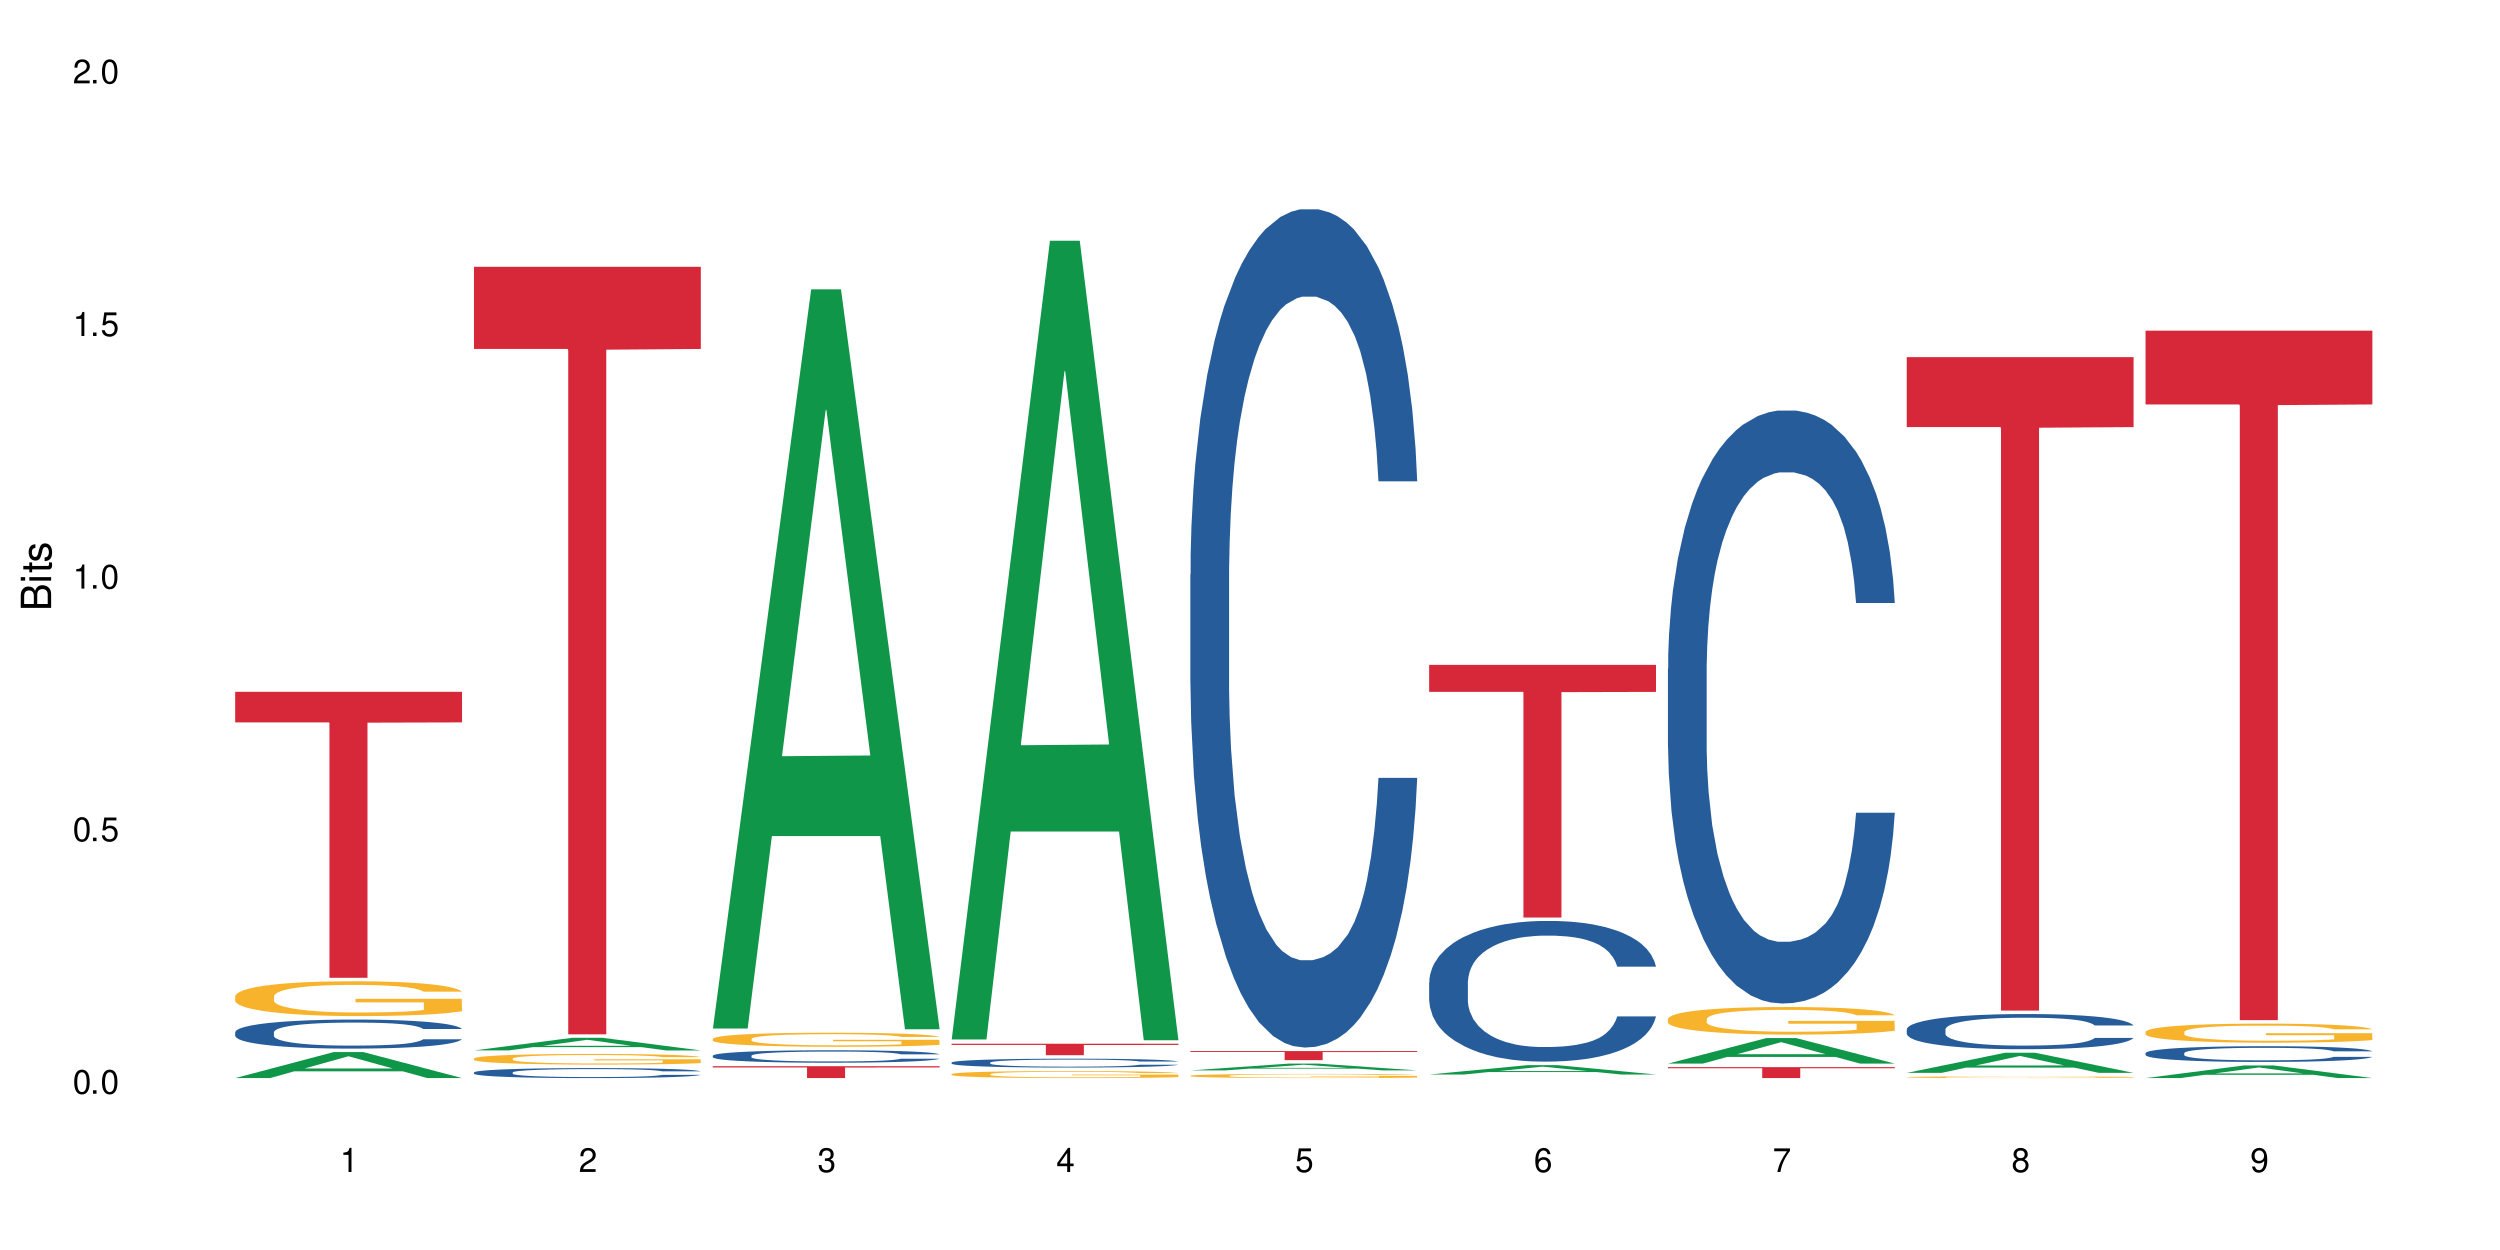 <?xml version="1.0" encoding="UTF-8"?>
<svg xmlns="http://www.w3.org/2000/svg" xmlns:xlink="http://www.w3.org/1999/xlink" width="720" height="360" viewBox="0 0 720 360">
<defs>
<g>
<g id="glyph-0-0">
</g>
<g id="glyph-0-1">
<path d="M 2.641 -6.938 C 2 -6.938 1.422 -6.656 1.078 -6.172 C 0.641 -5.562 0.406 -4.641 0.406 -3.359 C 0.406 -1.016 1.188 0.219 2.641 0.219 C 4.078 0.219 4.859 -1.016 4.859 -3.297 C 4.859 -4.641 4.656 -5.547 4.203 -6.172 C 3.844 -6.656 3.281 -6.938 2.641 -6.938 Z M 2.641 -6.188 C 3.547 -6.188 4 -5.25 4 -3.375 C 4 -1.406 3.562 -0.484 2.625 -0.484 C 1.734 -0.484 1.281 -1.438 1.281 -3.344 C 1.281 -5.25 1.734 -6.188 2.641 -6.188 Z M 2.641 -6.188 "/>
</g>
<g id="glyph-0-2">
<path d="M 1.828 -1 L 0.828 -1 L 0.828 0 L 1.828 0 Z M 1.828 -1 "/>
</g>
<g id="glyph-0-3">
<path d="M 4.562 -6.797 L 1.062 -6.797 L 0.547 -3.094 L 1.328 -3.094 C 1.719 -3.562 2.047 -3.734 2.578 -3.734 C 3.484 -3.734 4.062 -3.109 4.062 -2.094 C 4.062 -1.125 3.484 -0.531 2.578 -0.531 C 1.828 -0.531 1.375 -0.906 1.188 -1.672 L 0.328 -1.672 C 0.453 -1.109 0.547 -0.844 0.75 -0.594 C 1.125 -0.078 1.828 0.219 2.594 0.219 C 3.969 0.219 4.922 -0.781 4.922 -2.219 C 4.922 -3.562 4.031 -4.484 2.719 -4.484 C 2.25 -4.484 1.859 -4.359 1.469 -4.062 L 1.734 -5.969 L 4.562 -5.969 Z M 4.562 -6.797 "/>
</g>
<g id="glyph-0-4">
<path d="M 2.484 -4.938 L 2.484 0 L 3.328 0 L 3.328 -6.938 L 2.766 -6.938 C 2.469 -5.875 2.281 -5.734 0.984 -5.562 L 0.984 -4.938 Z M 2.484 -4.938 "/>
</g>
<g id="glyph-0-5">
<path d="M 4.859 -0.828 L 1.281 -0.828 C 1.359 -1.406 1.672 -1.781 2.5 -2.281 L 3.469 -2.828 C 4.406 -3.344 4.906 -4.062 4.906 -4.906 C 4.906 -5.484 4.672 -6.031 4.266 -6.406 C 3.859 -6.766 3.375 -6.938 2.719 -6.938 C 1.859 -6.938 1.219 -6.625 0.844 -6.031 C 0.609 -5.672 0.5 -5.234 0.484 -4.531 L 1.328 -4.531 C 1.359 -5.016 1.406 -5.281 1.531 -5.516 C 1.75 -5.938 2.188 -6.203 2.703 -6.203 C 3.469 -6.203 4.031 -5.641 4.031 -4.891 C 4.031 -4.344 3.719 -3.859 3.125 -3.516 L 2.234 -3 C 0.812 -2.172 0.406 -1.531 0.328 -0.016 L 4.859 -0.016 Z M 4.859 -0.828 "/>
</g>
<g id="glyph-0-6">
<path d="M 2.125 -3.188 L 2.578 -3.188 C 3.5 -3.188 3.984 -2.766 3.984 -1.922 C 3.984 -1.062 3.469 -0.531 2.594 -0.531 C 1.656 -0.531 1.203 -1 1.156 -2.016 L 0.312 -2.016 C 0.344 -1.453 0.438 -1.094 0.609 -0.781 C 0.953 -0.109 1.625 0.219 2.547 0.219 C 3.953 0.219 4.859 -0.625 4.859 -1.938 C 4.859 -2.828 4.516 -3.297 3.703 -3.594 C 4.344 -3.844 4.656 -4.328 4.656 -5.031 C 4.656 -6.219 3.875 -6.938 2.578 -6.938 C 1.203 -6.938 0.484 -6.172 0.453 -4.703 L 1.297 -4.703 C 1.312 -5.125 1.344 -5.359 1.453 -5.578 C 1.641 -5.969 2.062 -6.203 2.594 -6.203 C 3.344 -6.203 3.797 -5.75 3.797 -5 C 3.797 -4.516 3.609 -4.219 3.25 -4.047 C 3.016 -3.953 2.703 -3.922 2.125 -3.906 Z M 2.125 -3.188 "/>
</g>
<g id="glyph-0-7">
<path d="M 3.141 -1.672 L 3.141 0 L 3.984 0 L 3.984 -1.672 L 4.984 -1.672 L 4.984 -2.438 L 3.984 -2.438 L 3.984 -6.938 L 3.359 -6.938 L 0.266 -2.578 L 0.266 -1.672 Z M 3.141 -2.438 L 1 -2.438 L 3.141 -5.5 Z M 3.141 -2.438 "/>
</g>
<g id="glyph-0-8">
<path d="M 4.781 -5.125 C 4.609 -6.266 3.891 -6.938 2.844 -6.938 C 2.094 -6.938 1.422 -6.578 1.031 -5.953 C 0.594 -5.266 0.406 -4.422 0.406 -3.172 C 0.406 -2 0.578 -1.25 0.984 -0.641 C 1.359 -0.078 1.953 0.219 2.703 0.219 C 3.984 0.219 4.922 -0.75 4.922 -2.094 C 4.922 -3.375 4.062 -4.281 2.844 -4.281 C 2.172 -4.281 1.641 -4.031 1.281 -3.516 C 1.281 -5.234 1.828 -6.188 2.797 -6.188 C 3.391 -6.188 3.797 -5.797 3.938 -5.125 Z M 2.734 -3.531 C 3.547 -3.531 4.062 -2.953 4.062 -2.031 C 4.062 -1.156 3.484 -0.531 2.703 -0.531 C 1.922 -0.531 1.328 -1.188 1.328 -2.078 C 1.328 -2.938 1.906 -3.531 2.734 -3.531 Z M 2.734 -3.531 "/>
</g>
<g id="glyph-0-9">
<path d="M 4.984 -6.797 L 0.438 -6.797 L 0.438 -5.969 L 4.109 -5.969 C 2.5 -3.656 1.828 -2.234 1.328 0 L 2.219 0 C 2.594 -2.172 3.453 -4.047 4.984 -6.094 Z M 4.984 -6.797 "/>
</g>
<g id="glyph-0-10">
<path d="M 3.75 -3.656 C 4.469 -4.094 4.688 -4.438 4.688 -5.078 C 4.688 -6.172 3.844 -6.938 2.641 -6.938 C 1.438 -6.938 0.594 -6.172 0.594 -5.094 C 0.594 -4.438 0.812 -4.094 1.516 -3.656 C 0.734 -3.266 0.359 -2.703 0.359 -1.922 C 0.359 -0.656 1.281 0.219 2.641 0.219 C 3.984 0.219 4.922 -0.656 4.922 -1.922 C 4.922 -2.703 4.531 -3.266 3.75 -3.656 Z M 2.641 -6.188 C 3.359 -6.188 3.812 -5.75 3.812 -5.062 C 3.812 -4.406 3.344 -3.984 2.641 -3.984 C 1.922 -3.984 1.453 -4.406 1.453 -5.078 C 1.453 -5.75 1.922 -6.188 2.641 -6.188 Z M 2.641 -3.266 C 3.484 -3.266 4.062 -2.719 4.062 -1.906 C 4.062 -1.078 3.484 -0.531 2.625 -0.531 C 1.797 -0.531 1.219 -1.094 1.219 -1.906 C 1.219 -2.719 1.781 -3.266 2.641 -3.266 Z M 2.641 -3.266 "/>
</g>
<g id="glyph-0-11">
<path d="M 0.516 -1.578 C 0.672 -0.453 1.406 0.219 2.438 0.219 C 3.188 0.219 3.859 -0.141 4.266 -0.766 C 4.688 -1.453 4.891 -2.297 4.891 -3.547 C 4.891 -4.719 4.703 -5.453 4.312 -6.078 C 3.938 -6.641 3.344 -6.938 2.594 -6.938 C 1.297 -6.938 0.359 -5.969 0.359 -4.625 C 0.359 -3.344 1.234 -2.453 2.453 -2.453 C 3.094 -2.453 3.578 -2.672 4.016 -3.203 C 4 -1.484 3.469 -0.531 2.5 -0.531 C 1.906 -0.531 1.484 -0.906 1.359 -1.578 Z M 2.578 -6.203 C 3.375 -6.203 3.969 -5.531 3.969 -4.641 C 3.969 -3.797 3.391 -3.188 2.547 -3.188 C 1.734 -3.188 1.234 -3.766 1.234 -4.688 C 1.234 -5.562 1.797 -6.203 2.578 -6.203 Z M 2.578 -6.203 "/>
</g>
<g id="glyph-1-0">
</g>
<g id="glyph-1-1">
<path d="M 0 -0.953 L 0 -4.891 C 0 -5.719 -0.234 -6.344 -0.734 -6.797 C -1.188 -7.234 -1.812 -7.469 -2.5 -7.469 C -3.547 -7.469 -4.188 -7 -4.625 -5.875 C -4.984 -6.688 -5.625 -7.094 -6.531 -7.094 C -7.172 -7.094 -7.734 -6.859 -8.141 -6.391 C -8.562 -5.922 -8.75 -5.344 -8.75 -4.5 L -8.75 -0.953 Z M -4.984 -2.062 L -7.766 -2.062 L -7.766 -4.219 C -7.766 -4.844 -7.688 -5.203 -7.453 -5.5 C -7.219 -5.812 -6.859 -5.969 -6.375 -5.969 C -5.891 -5.969 -5.531 -5.812 -5.297 -5.5 C -5.062 -5.203 -4.984 -4.844 -4.984 -4.219 Z M -0.984 -2.062 L -4 -2.062 L -4 -4.781 C -4 -5.766 -3.438 -6.359 -2.484 -6.359 C -1.547 -6.359 -0.984 -5.766 -0.984 -4.781 Z M -0.984 -2.062 "/>
</g>
<g id="glyph-1-2">
<path d="M -6.281 -1.797 L -6.281 -0.797 L 0 -0.797 L 0 -1.797 Z M -8.75 -1.797 L -8.75 -0.797 L -7.484 -0.797 L -7.484 -1.797 Z M -8.75 -1.797 "/>
</g>
<g id="glyph-1-3">
<path d="M -6.281 -3.047 L -6.281 -2.016 L -8.016 -2.016 L -8.016 -1.016 L -6.281 -1.016 L -6.281 -0.172 L -5.469 -0.172 L -5.469 -1.016 L -0.719 -1.016 C -0.078 -1.016 0.281 -1.453 0.281 -2.234 C 0.281 -2.5 0.25 -2.719 0.188 -3.047 L -0.641 -3.047 C -0.609 -2.906 -0.594 -2.766 -0.594 -2.562 C -0.594 -2.141 -0.719 -2.016 -1.156 -2.016 L -5.469 -2.016 L -5.469 -3.047 Z M -6.281 -3.047 "/>
</g>
<g id="glyph-1-4">
<path d="M -4.531 -5.25 C -5.766 -5.25 -6.469 -4.422 -6.469 -2.969 C -6.469 -1.516 -5.719 -0.562 -4.547 -0.562 C -3.562 -0.562 -3.094 -1.062 -2.734 -2.562 L -2.516 -3.484 C -2.344 -4.188 -2.094 -4.469 -1.641 -4.469 C -1.047 -4.469 -0.641 -3.875 -0.641 -3 C -0.641 -2.453 -0.797 -2 -1.062 -1.75 C -1.25 -1.594 -1.422 -1.531 -1.875 -1.469 L -1.875 -0.406 C -0.422 -0.453 0.281 -1.266 0.281 -2.922 C 0.281 -4.5 -0.5 -5.516 -1.719 -5.516 C -2.656 -5.516 -3.172 -4.984 -3.469 -3.734 L -3.703 -2.766 C -3.891 -1.953 -4.156 -1.609 -4.594 -1.609 C -5.188 -1.609 -5.547 -2.125 -5.547 -2.938 C -5.547 -3.75 -5.203 -4.172 -4.531 -4.203 Z M -4.531 -5.25 "/>
</g>
</g>
</defs>
<rect x="-72" y="-36" width="864" height="432" fill="rgb(100%, 100%, 100%)" fill-opacity="1"/>
<path fill-rule="nonzero" fill="rgb(6.275%, 58.824%, 28.235%)" fill-opacity="1" d="M 67.73 310.484 L 67.801 310.477 L 96.07 303.004 L 104.656 303.004 L 133.066 310.492 L 123.082 310.492 L 115.965 308.535 L 84.762 308.535 L 77.781 310.484 L 67.73 310.484 L 87.766 307.727 L 113.102 307.723 L 100.469 304.227 L 100.328 304.219 L 100.188 304.242 L 87.695 307.723 L 87.766 307.727 Z M 67.73 310.484 "/>
<path fill-rule="nonzero" fill="rgb(14.51%, 36.078%, 60%)" fill-opacity="1" d="M 67.73 297.277 L 67.812 297.27 L 67.812 297.086 L 68.051 296.797 L 68.605 296.43 L 69.164 296.176 L 70.598 295.727 L 72.59 295.289 L 74.664 294.953 L 76.176 294.758 L 77.531 294.602 L 80.637 294.32 L 82.629 294.176 L 84.781 294.047 L 87.41 293.914 L 89.324 293.84 L 93.625 293.719 L 96.812 293.664 L 99.281 293.641 L 104.621 293.641 L 107.809 293.672 L 110.117 293.711 L 112.668 293.77 L 114.82 293.84 L 118.562 294.008 L 121.91 294.223 L 123.426 294.344 L 125.816 294.582 L 127.648 294.809 L 128.922 295.008 L 130.355 295.289 L 131.629 295.633 L 132.586 296.023 L 133.066 296.352 L 121.91 296.352 L 121.352 296.047 L 120.715 295.809 L 119.52 295.496 L 118.324 295.277 L 116.652 295.055 L 115.137 294.91 L 113.066 294.762 L 111.234 294.672 L 109.32 294.602 L 107.488 294.559 L 103.984 294.512 L 99.922 294.512 L 98.406 294.527 L 95.297 294.586 L 93.625 294.641 L 91.234 294.75 L 89.562 294.848 L 87.57 295 L 86.215 295.129 L 84.543 295.328 L 83.348 295.504 L 81.992 295.758 L 81.195 295.949 L 80.48 296.16 L 79.84 296.414 L 79.363 296.68 L 79.043 296.965 L 78.887 297.238 L 78.887 298.422 L 79.043 298.699 L 79.441 299.02 L 80.48 299.484 L 81.992 299.891 L 83.746 300.211 L 85.418 300.441 L 86.375 300.547 L 87.648 300.668 L 89.641 300.824 L 92.512 300.977 L 94.184 301.035 L 96.734 301.098 L 99.363 301.129 L 102.867 301.129 L 105.977 301.098 L 108.047 301.059 L 110.199 301 L 113.145 300.867 L 114.98 300.746 L 116.57 300.602 L 117.766 300.457 L 118.562 300.332 L 119.758 300.098 L 120.715 299.836 L 121.434 299.57 L 121.91 299.309 L 133.066 299.309 L 132.586 299.613 L 131.871 299.914 L 131.152 300.137 L 130.039 300.402 L 128.762 300.641 L 126.93 300.906 L 125.418 301.082 L 123.426 301.273 L 121.59 301.418 L 119.602 301.547 L 116.652 301.699 L 114.738 301.777 L 112.668 301.848 L 110.199 301.906 L 107.09 301.961 L 103.746 301.992 L 100.637 302 L 97.289 301.984 L 94.82 301.953 L 91.555 301.883 L 87.492 301.746 L 84.543 301.602 L 82.23 301.457 L 80.238 301.305 L 78.008 301.098 L 75.141 300.762 L 73.387 300.5 L 72.191 300.289 L 70.84 299.988 L 69.883 299.723 L 68.766 299.293 L 67.969 298.75 L 67.73 298.332 Z M 67.73 297.277 "/>
<path fill-rule="nonzero" fill="rgb(96.863%, 70.196%, 16.863%)" fill-opacity="1" d="M 67.73 286.902 L 67.812 286.895 L 67.812 286.711 L 68.129 286.297 L 68.926 285.73 L 69.961 285.262 L 71.078 284.898 L 71.793 284.703 L 72.988 284.43 L 74.023 284.227 L 76.656 283.816 L 80 283.434 L 81.832 283.266 L 83.906 283.109 L 86.852 282.938 L 88.207 282.875 L 92.352 282.727 L 97.051 282.637 L 102.23 282.609 L 104.621 282.617 L 107.887 282.652 L 112.348 282.754 L 114.898 282.844 L 116.891 282.938 L 118.961 283.055 L 121.512 283.238 L 123.902 283.461 L 125.816 283.68 L 127.727 283.953 L 129.32 284.246 L 130.676 284.566 L 131.871 284.953 L 132.586 285.273 L 133.066 285.594 L 121.988 285.594 L 121.352 285.273 L 120.637 285.023 L 119.441 284.723 L 118.246 284.504 L 117.051 284.328 L 114.82 284.09 L 112.906 283.945 L 110.516 283.816 L 108.207 283.734 L 105.578 283.68 L 103.984 283.66 L 99.762 283.66 L 95.938 283.727 L 93.707 283.797 L 92.113 283.871 L 89.879 284.008 L 88.527 284.117 L 87.73 284.191 L 85.34 284.477 L 83.746 284.73 L 82.871 284.906 L 81.754 285.18 L 80.957 285.43 L 80.082 285.793 L 79.602 286.07 L 78.965 286.691 L 78.887 288.34 L 79.125 288.688 L 79.602 289.062 L 80.238 289.395 L 81.195 289.742 L 82.152 290.008 L 83.824 290.363 L 85.258 290.602 L 86.375 290.758 L 88.527 291.004 L 89.402 291.086 L 91.473 291.254 L 93.625 291.383 L 96.254 291.492 L 98.246 291.547 L 101.434 291.59 L 105.496 291.59 L 110.277 291.535 L 113.305 291.465 L 115.379 291.391 L 116.73 291.324 L 118.406 291.227 L 119.602 291.133 L 120.715 291.031 L 122.07 290.879 L 122.07 288.688 L 102.391 288.68 L 102.391 287.652 L 132.984 287.645 L 133.066 291.227 L 131.391 291.473 L 129.32 291.711 L 127.328 291.895 L 125.258 292.051 L 122.309 292.223 L 119.918 292.332 L 116.254 292.461 L 112.906 292.543 L 109.402 292.598 L 106.293 292.625 L 102.629 292.637 L 99.363 292.617 L 95.855 292.562 L 93.066 292.488 L 90.52 292.398 L 87.969 292.277 L 84.781 292.086 L 82.711 291.93 L 80.559 291.738 L 78.406 291.508 L 76.496 291.262 L 75.219 291.07 L 73.945 290.852 L 72.59 290.574 L 71.316 290.262 L 70.359 289.98 L 69.484 289.66 L 68.848 289.355 L 68.211 288.945 L 67.891 288.613 L 67.73 288.332 Z M 67.73 286.902 "/>
<path fill-rule="nonzero" fill="rgb(83.922%, 15.686%, 22.353%)" fill-opacity="1" d="M 67.73 199.234 L 133.066 199.234 L 133.066 208.051 L 105.836 208.129 L 105.836 281.602 L 94.879 281.602 L 94.879 208.207 L 94.723 208.051 L 67.73 208.051 Z M 67.73 199.234 "/>
<path fill-rule="nonzero" fill="rgb(6.275%, 58.824%, 28.235%)" fill-opacity="1" d="M 136.504 302.523 L 136.574 302.52 L 164.844 298.883 L 173.43 298.883 L 201.836 302.527 L 191.855 302.527 L 184.738 301.574 L 153.535 301.574 L 146.555 302.523 L 136.504 302.523 L 156.535 301.184 L 181.875 301.18 L 169.242 299.48 L 169.102 299.477 L 168.961 299.484 L 156.469 301.18 L 156.535 301.184 Z M 136.504 302.523 "/>
<path fill-rule="nonzero" fill="rgb(14.51%, 36.078%, 60%)" fill-opacity="1" d="M 136.504 308.863 L 136.582 308.859 L 136.582 308.797 L 136.824 308.695 L 137.379 308.57 L 137.938 308.484 L 139.371 308.328 L 141.363 308.176 L 143.434 308.062 L 144.949 307.992 L 146.305 307.941 L 149.41 307.844 L 151.402 307.793 L 153.555 307.75 L 156.184 307.703 L 158.098 307.676 L 162.398 307.637 L 165.586 307.617 L 168.055 307.609 L 173.395 307.609 L 176.582 307.617 L 178.891 307.633 L 181.441 307.652 L 183.594 307.676 L 187.336 307.734 L 190.684 307.809 L 192.195 307.852 L 194.586 307.934 L 196.418 308.012 L 197.695 308.082 L 199.129 308.176 L 200.402 308.297 L 201.359 308.43 L 201.836 308.543 L 190.684 308.543 L 190.125 308.438 L 189.488 308.355 L 188.293 308.25 L 187.098 308.172 L 185.426 308.098 L 183.91 308.047 L 181.84 307.996 L 180.008 307.965 L 178.094 307.941 L 176.262 307.926 L 172.758 307.91 L 168.691 307.91 L 167.18 307.914 L 164.07 307.934 L 162.398 307.953 L 160.008 307.992 L 158.336 308.023 L 156.344 308.078 L 154.988 308.121 L 153.316 308.191 L 152.121 308.25 L 150.766 308.34 L 149.969 308.406 L 149.25 308.477 L 148.613 308.566 L 148.137 308.656 L 147.816 308.754 L 147.66 308.852 L 147.66 309.258 L 147.816 309.352 L 148.215 309.465 L 149.25 309.625 L 150.766 309.766 L 152.52 309.875 L 154.191 309.953 L 155.148 309.992 L 156.422 310.031 L 158.414 310.086 L 161.281 310.137 L 162.957 310.16 L 165.504 310.18 L 168.137 310.191 L 171.641 310.191 L 174.746 310.18 L 176.82 310.168 L 178.973 310.145 L 181.918 310.102 L 183.75 310.059 L 185.344 310.008 L 186.539 309.961 L 187.336 309.918 L 188.531 309.836 L 189.488 309.746 L 190.203 309.652 L 190.684 309.562 L 201.836 309.562 L 201.359 309.668 L 200.645 309.773 L 199.926 309.848 L 198.809 309.941 L 197.535 310.023 L 195.703 310.113 L 194.188 310.176 L 192.195 310.242 L 190.363 310.293 L 188.371 310.336 L 185.426 310.391 L 183.512 310.414 L 181.441 310.438 L 178.973 310.461 L 175.863 310.477 L 172.516 310.488 L 169.41 310.492 L 166.062 310.484 L 163.594 310.477 L 160.328 310.453 L 156.262 310.406 L 153.316 310.355 L 151.004 310.305 L 149.012 310.25 L 146.781 310.18 L 143.914 310.066 L 142.16 309.977 L 140.965 309.902 L 139.609 309.797 L 138.656 309.707 L 137.539 309.559 L 136.742 309.371 L 136.504 309.227 Z M 136.504 308.863 "/>
<path fill-rule="nonzero" fill="rgb(96.863%, 70.196%, 16.863%)" fill-opacity="1" d="M 136.504 304.848 L 136.582 304.844 L 136.582 304.789 L 136.902 304.66 L 137.699 304.488 L 138.734 304.344 L 139.852 304.23 L 140.566 304.172 L 141.762 304.09 L 142.797 304.027 L 145.426 303.902 L 148.773 303.785 L 150.605 303.734 L 152.68 303.684 L 155.625 303.633 L 156.98 303.613 L 161.125 303.566 L 165.824 303.539 L 171.004 303.531 L 173.395 303.535 L 176.66 303.543 L 181.121 303.574 L 183.672 303.605 L 185.664 303.633 L 187.734 303.668 L 190.285 303.723 L 192.676 303.793 L 194.586 303.859 L 196.5 303.945 L 198.094 304.031 L 199.449 304.133 L 200.645 304.25 L 201.359 304.348 L 201.836 304.445 L 190.762 304.445 L 190.125 304.348 L 189.41 304.273 L 188.215 304.18 L 187.02 304.113 L 185.824 304.059 L 183.594 303.984 L 181.68 303.941 L 179.289 303.902 L 176.98 303.875 L 174.348 303.859 L 172.758 303.855 L 168.535 303.855 L 164.707 303.875 L 162.477 303.895 L 160.883 303.918 L 158.652 303.961 L 157.301 303.992 L 156.504 304.016 L 154.113 304.102 L 152.52 304.184 L 151.641 304.234 L 150.527 304.32 L 149.73 304.395 L 148.852 304.508 L 148.375 304.59 L 147.738 304.781 L 147.66 305.289 L 147.898 305.395 L 148.375 305.508 L 149.012 305.609 L 149.969 305.719 L 150.926 305.797 L 152.598 305.906 L 154.031 305.98 L 155.148 306.027 L 157.301 306.105 L 158.176 306.129 L 160.246 306.18 L 162.398 306.219 L 165.027 306.254 L 167.02 306.27 L 170.207 306.285 L 174.27 306.285 L 179.051 306.266 L 182.078 306.246 L 184.148 306.223 L 185.504 306.203 L 187.176 306.172 L 188.371 306.145 L 189.488 306.113 L 190.844 306.066 L 190.844 305.395 L 171.164 305.391 L 171.164 305.078 L 201.758 305.074 L 201.836 306.172 L 200.164 306.246 L 198.094 306.32 L 196.102 306.375 L 194.031 306.426 L 191.082 306.477 L 188.691 306.512 L 185.027 306.551 L 181.68 306.574 L 178.176 306.594 L 175.066 306.602 L 171.402 306.605 L 168.137 306.598 L 164.629 306.582 L 161.84 306.559 L 159.289 306.531 L 156.742 306.496 L 153.555 306.434 L 151.484 306.387 L 149.332 306.328 L 147.18 306.258 L 145.27 306.184 L 143.992 306.125 L 142.719 306.055 L 141.363 305.973 L 140.09 305.875 L 139.133 305.789 L 138.258 305.691 L 137.617 305.598 L 136.98 305.473 L 136.664 305.371 L 136.504 305.285 Z M 136.504 304.848 "/>
<path fill-rule="nonzero" fill="rgb(83.922%, 15.686%, 22.353%)" fill-opacity="1" d="M 136.504 76.836 L 201.836 76.836 L 201.836 100.5 L 174.609 100.707 L 174.609 297.879 L 163.652 297.879 L 163.652 100.914 L 163.496 100.5 L 136.504 100.5 Z M 136.504 76.836 "/>
<path fill-rule="nonzero" fill="rgb(6.275%, 58.824%, 28.235%)" fill-opacity="1" d="M 205.277 296.219 L 205.348 296.02 L 233.617 83.32 L 242.203 83.32 L 270.609 296.422 L 260.629 296.422 L 253.508 240.793 L 222.309 240.793 L 215.328 296.219 L 205.277 296.219 L 225.309 217.785 L 250.648 217.582 L 238.012 118.137 L 237.875 117.938 L 237.734 118.539 L 225.238 217.582 L 225.309 217.785 Z M 205.277 296.219 "/>
<path fill-rule="nonzero" fill="rgb(14.51%, 36.078%, 60%)" fill-opacity="1" d="M 205.277 304.039 L 205.355 304.035 L 205.355 303.957 L 205.594 303.832 L 206.152 303.676 L 206.711 303.566 L 208.145 303.375 L 210.137 303.188 L 212.207 303.043 L 213.723 302.957 L 215.078 302.891 L 218.184 302.77 L 220.176 302.707 L 222.328 302.652 L 224.957 302.598 L 226.867 302.562 L 231.172 302.512 L 234.359 302.488 L 236.828 302.477 L 242.168 302.477 L 245.352 302.492 L 247.664 302.508 L 250.215 302.535 L 252.363 302.562 L 256.109 302.637 L 259.457 302.727 L 260.969 302.781 L 263.359 302.883 L 265.191 302.98 L 266.469 303.066 L 267.902 303.188 L 269.176 303.336 L 270.133 303.5 L 270.609 303.641 L 259.457 303.641 L 258.898 303.512 L 258.262 303.41 L 257.066 303.273 L 255.871 303.18 L 254.195 303.086 L 252.684 303.023 L 250.613 302.961 L 248.777 302.922 L 246.867 302.891 L 245.035 302.871 L 241.527 302.852 L 237.465 302.852 L 235.953 302.859 L 232.844 302.887 L 231.172 302.906 L 228.781 302.953 L 227.109 302.996 L 225.117 303.062 L 223.762 303.117 L 222.09 303.203 L 220.895 303.277 L 219.539 303.387 L 218.742 303.469 L 218.023 303.559 L 217.387 303.668 L 216.91 303.785 L 216.59 303.906 L 216.43 304.023 L 216.43 304.531 L 216.59 304.648 L 216.988 304.785 L 218.023 304.988 L 219.539 305.16 L 221.293 305.297 L 222.965 305.398 L 223.922 305.441 L 225.195 305.496 L 227.188 305.562 L 230.055 305.625 L 231.73 305.652 L 234.277 305.68 L 236.906 305.691 L 240.414 305.691 L 243.52 305.68 L 245.594 305.664 L 247.742 305.637 L 250.691 305.582 L 252.523 305.527 L 254.117 305.465 L 255.312 305.402 L 256.109 305.352 L 257.305 305.25 L 258.262 305.137 L 258.977 305.023 L 259.457 304.91 L 270.609 304.91 L 270.133 305.043 L 269.414 305.172 L 268.699 305.266 L 267.582 305.379 L 266.309 305.48 L 264.477 305.598 L 262.961 305.672 L 260.969 305.754 L 259.137 305.816 L 257.145 305.871 L 254.195 305.938 L 252.285 305.969 L 250.215 306 L 247.742 306.027 L 244.637 306.051 L 241.289 306.062 L 238.184 306.066 L 234.836 306.059 L 232.367 306.047 L 229.098 306.016 L 225.035 305.957 L 222.09 305.895 L 219.777 305.832 L 217.785 305.766 L 215.555 305.68 L 212.688 305.535 L 210.934 305.422 L 209.738 305.332 L 208.383 305.203 L 207.426 305.09 L 206.312 304.906 L 205.516 304.672 L 205.277 304.492 Z M 205.277 304.039 "/>
<path fill-rule="nonzero" fill="rgb(96.863%, 70.196%, 16.863%)" fill-opacity="1" d="M 205.277 299.16 L 205.355 299.156 L 205.355 299.082 L 205.676 298.914 L 206.473 298.688 L 207.508 298.496 L 208.621 298.352 L 209.34 298.273 L 210.535 298.16 L 211.57 298.078 L 214.199 297.914 L 217.547 297.758 L 219.379 297.691 L 221.449 297.629 L 224.398 297.559 L 225.754 297.531 L 229.895 297.473 L 234.598 297.438 L 239.777 297.426 L 242.168 297.43 L 245.434 297.445 L 249.895 297.484 L 252.445 297.523 L 254.438 297.559 L 256.508 297.605 L 259.059 297.68 L 261.449 297.77 L 263.359 297.859 L 265.273 297.969 L 266.867 298.086 L 268.219 298.215 L 269.414 298.371 L 270.133 298.5 L 270.609 298.629 L 259.535 298.629 L 258.898 298.5 L 258.18 298.402 L 256.984 298.281 L 255.789 298.191 L 254.594 298.121 L 252.363 298.023 L 250.453 297.965 L 248.062 297.914 L 245.75 297.879 L 243.121 297.859 L 241.527 297.852 L 237.305 297.852 L 233.48 297.875 L 231.25 297.906 L 229.656 297.938 L 227.426 297.992 L 226.07 298.035 L 225.273 298.066 L 222.883 298.18 L 221.293 298.285 L 220.414 298.352 L 219.301 298.465 L 218.504 298.562 L 217.625 298.711 L 217.148 298.824 L 216.512 299.074 L 216.43 299.738 L 216.672 299.879 L 217.148 300.031 L 217.785 300.164 L 218.742 300.305 L 219.699 300.414 L 221.371 300.559 L 222.805 300.652 L 223.922 300.715 L 226.07 300.816 L 226.949 300.848 L 229.02 300.914 L 231.172 300.969 L 233.801 301.012 L 235.793 301.035 L 238.98 301.051 L 243.043 301.051 L 247.824 301.031 L 250.852 301 L 252.922 300.973 L 254.277 300.945 L 255.949 300.906 L 257.145 300.867 L 258.262 300.828 L 259.613 300.766 L 259.613 299.879 L 239.934 299.875 L 239.934 299.461 L 270.531 299.457 L 270.609 300.906 L 268.938 301.004 L 266.867 301.102 L 264.875 301.176 L 262.801 301.238 L 259.855 301.309 L 257.465 301.352 L 253.801 301.402 L 250.453 301.438 L 246.945 301.457 L 243.84 301.469 L 240.176 301.473 L 236.906 301.465 L 233.402 301.445 L 230.613 301.414 L 228.062 301.379 L 225.516 301.328 L 222.328 301.25 L 220.254 301.188 L 218.105 301.113 L 215.953 301.02 L 214.039 300.918 L 212.766 300.84 L 211.492 300.754 L 210.137 300.641 L 208.863 300.516 L 207.906 300.402 L 207.027 300.273 L 206.391 300.148 L 205.754 299.984 L 205.438 299.852 L 205.277 299.734 Z M 205.277 299.16 "/>
<path fill-rule="nonzero" fill="rgb(83.922%, 15.686%, 22.353%)" fill-opacity="1" d="M 205.277 307.07 L 270.609 307.07 L 270.609 307.438 L 243.383 307.441 L 243.383 310.492 L 232.426 310.492 L 232.426 307.441 L 232.266 307.438 L 205.277 307.438 Z M 205.277 307.07 "/>
<path fill-rule="nonzero" fill="rgb(6.275%, 58.824%, 28.235%)" fill-opacity="1" d="M 274.051 299.375 L 274.117 299.156 L 302.387 69.34 L 310.973 69.34 L 339.383 299.59 L 329.402 299.59 L 322.281 239.488 L 291.082 239.488 L 284.102 299.375 L 274.051 299.375 L 294.082 214.625 L 319.422 214.41 L 306.785 106.957 L 306.645 106.742 L 306.508 107.391 L 294.012 214.41 L 294.082 214.625 Z M 274.051 299.375 "/>
<path fill-rule="nonzero" fill="rgb(14.51%, 36.078%, 60%)" fill-opacity="1" d="M 274.051 306.012 L 274.129 306.012 L 274.129 305.953 L 274.367 305.867 L 274.926 305.754 L 275.484 305.676 L 276.918 305.539 L 278.91 305.406 L 280.98 305.305 L 282.496 305.242 L 283.848 305.195 L 286.957 305.109 L 288.949 305.062 L 291.102 305.023 L 293.73 304.984 L 295.641 304.961 L 299.945 304.926 L 303.129 304.906 L 305.602 304.902 L 310.938 304.902 L 314.125 304.91 L 316.438 304.922 L 318.984 304.941 L 321.137 304.961 L 324.883 305.012 L 328.23 305.078 L 329.742 305.117 L 332.133 305.188 L 333.965 305.258 L 335.238 305.32 L 336.676 305.406 L 337.949 305.512 L 338.906 305.629 L 339.383 305.73 L 328.23 305.73 L 327.672 305.637 L 327.035 305.566 L 325.84 305.469 L 324.645 305.402 L 322.969 305.332 L 321.457 305.289 L 319.383 305.246 L 317.551 305.215 L 315.641 305.195 L 313.809 305.18 L 310.301 305.168 L 306.238 305.168 L 304.723 305.172 L 301.617 305.191 L 299.945 305.207 L 297.555 305.238 L 295.879 305.27 L 293.887 305.316 L 292.535 305.355 L 290.859 305.418 L 289.664 305.473 L 288.312 305.547 L 287.516 305.605 L 286.797 305.672 L 286.16 305.75 L 285.684 305.832 L 285.363 305.918 L 285.203 306 L 285.203 306.363 L 285.363 306.449 L 285.762 306.547 L 286.797 306.688 L 288.312 306.812 L 290.062 306.91 L 291.738 306.98 L 292.691 307.016 L 293.969 307.051 L 295.961 307.098 L 298.828 307.145 L 300.5 307.164 L 303.051 307.184 L 305.68 307.191 L 309.188 307.191 L 312.293 307.184 L 314.363 307.172 L 316.516 307.152 L 319.465 307.113 L 321.297 307.074 L 322.891 307.031 L 324.086 306.984 L 324.883 306.949 L 326.078 306.875 L 327.035 306.797 L 327.75 306.715 L 328.23 306.637 L 339.383 306.637 L 338.906 306.73 L 338.188 306.82 L 337.473 306.887 L 336.355 306.969 L 335.082 307.043 L 333.25 307.125 L 331.734 307.176 L 329.742 307.234 L 327.91 307.281 L 325.918 307.32 L 322.969 307.367 L 321.059 307.391 L 318.984 307.41 L 316.516 307.43 L 313.41 307.445 L 310.062 307.457 L 306.957 307.457 L 303.609 307.453 L 301.141 307.445 L 297.871 307.422 L 293.809 307.379 L 290.859 307.336 L 288.551 307.293 L 286.559 307.246 L 284.328 307.184 L 281.457 307.078 L 279.707 307 L 278.512 306.934 L 277.156 306.844 L 276.199 306.762 L 275.086 306.629 L 274.289 306.465 L 274.051 306.336 Z M 274.051 306.012 "/>
<path fill-rule="nonzero" fill="rgb(96.863%, 70.196%, 16.863%)" fill-opacity="1" d="M 274.051 309.332 L 274.129 309.328 L 274.129 309.293 L 274.449 309.211 L 275.246 309.094 L 276.281 309 L 277.395 308.926 L 278.113 308.887 L 279.309 308.832 L 280.344 308.789 L 282.973 308.707 L 286.32 308.629 L 288.152 308.598 L 290.223 308.566 L 293.172 308.531 L 294.527 308.516 L 298.668 308.488 L 303.371 308.469 L 308.547 308.461 L 310.938 308.465 L 314.207 308.473 L 318.668 308.492 L 321.219 308.512 L 323.207 308.531 L 325.281 308.555 L 327.832 308.59 L 330.219 308.637 L 332.133 308.68 L 334.043 308.734 L 335.637 308.793 L 336.992 308.859 L 338.188 308.938 L 338.906 309 L 339.383 309.066 L 328.309 309.066 L 327.672 309 L 326.953 308.953 L 325.758 308.891 L 324.562 308.848 L 323.367 308.812 L 321.137 308.762 L 319.227 308.734 L 316.836 308.707 L 314.523 308.691 L 311.895 308.68 L 310.301 308.676 L 306.078 308.676 L 302.254 308.688 L 300.023 308.703 L 298.43 308.719 L 296.199 308.746 L 294.844 308.77 L 294.047 308.785 L 291.656 308.84 L 290.062 308.895 L 289.188 308.93 L 288.07 308.984 L 287.273 309.035 L 286.398 309.109 L 285.922 309.164 L 285.285 309.289 L 285.203 309.621 L 285.441 309.691 L 285.922 309.77 L 286.559 309.836 L 287.516 309.906 L 288.469 309.961 L 290.145 310.031 L 291.578 310.082 L 292.691 310.113 L 294.844 310.16 L 295.723 310.18 L 297.793 310.211 L 299.945 310.238 L 302.574 310.262 L 304.566 310.27 L 307.75 310.281 L 311.816 310.281 L 316.598 310.27 L 319.625 310.254 L 321.695 310.238 L 323.051 310.227 L 324.723 310.207 L 325.918 310.188 L 327.035 310.168 L 328.387 310.137 L 328.387 309.691 L 308.707 309.691 L 308.707 309.484 L 339.305 309.48 L 339.383 310.207 L 337.711 310.258 L 335.637 310.305 L 333.645 310.34 L 331.574 310.371 L 328.625 310.406 L 326.238 310.43 L 322.57 310.457 L 319.227 310.473 L 315.719 310.484 L 312.613 310.488 L 308.945 310.492 L 305.68 310.488 L 302.176 310.477 L 299.387 310.461 L 296.836 310.441 L 294.285 310.418 L 291.102 310.379 L 289.027 310.348 L 286.875 310.309 L 284.727 310.262 L 282.812 310.215 L 281.539 310.176 L 280.266 310.129 L 278.91 310.074 L 277.633 310.012 L 276.68 309.953 L 275.801 309.891 L 275.164 309.828 L 274.527 309.746 L 274.207 309.68 L 274.051 309.621 Z M 274.051 309.332 "/>
<path fill-rule="nonzero" fill="rgb(83.922%, 15.686%, 22.353%)" fill-opacity="1" d="M 274.051 300.594 L 339.383 300.594 L 339.383 300.949 L 312.152 300.953 L 312.152 303.895 L 301.199 303.895 L 301.199 300.953 L 301.039 300.949 L 274.051 300.949 Z M 274.051 300.594 "/>
<path fill-rule="nonzero" fill="rgb(6.275%, 58.824%, 28.235%)" fill-opacity="1" d="M 342.82 308.277 L 342.891 308.273 L 371.16 306.32 L 379.746 306.32 L 408.156 308.277 L 398.176 308.277 L 391.055 307.766 L 359.852 307.766 L 352.875 308.277 L 342.82 308.277 L 362.855 307.555 L 388.191 307.555 L 375.559 306.641 L 375.418 306.637 L 375.281 306.645 L 362.785 307.555 L 362.855 307.555 Z M 342.82 308.277 "/>
<path fill-rule="nonzero" fill="rgb(14.51%, 36.078%, 60%)" fill-opacity="1" d="M 342.82 165.328 L 342.902 165.109 L 342.902 159.812 L 343.141 151.43 L 343.699 140.836 L 344.258 133.555 L 345.691 120.535 L 347.684 107.957 L 349.754 98.246 L 351.266 92.512 L 352.621 88.098 L 355.73 79.934 L 357.723 75.738 L 359.871 71.988 L 362.5 68.238 L 364.414 66.031 L 368.715 62.5 L 371.902 60.957 L 374.375 60.293 L 379.711 60.293 L 382.898 61.176 L 385.211 62.281 L 387.758 64.047 L 389.91 66.031 L 393.656 70.887 L 397 77.062 L 398.516 80.594 L 400.906 87.434 L 402.738 94.055 L 404.012 99.793 L 405.445 107.957 L 406.723 117.887 L 407.68 129.141 L 408.156 138.629 L 397 138.629 L 396.445 129.805 L 395.805 122.961 L 394.609 113.914 L 393.414 107.516 L 391.742 101.117 L 390.23 96.926 L 388.156 92.73 L 386.324 90.082 L 384.414 88.098 L 382.578 86.773 L 379.074 85.449 L 375.012 85.449 L 373.496 85.891 L 370.391 87.656 L 368.715 89.199 L 366.324 92.289 L 364.652 95.16 L 362.66 99.57 L 361.305 103.324 L 359.633 109.059 L 358.438 114.137 L 357.082 121.418 L 356.285 126.934 L 355.57 133.113 L 354.934 140.395 L 354.453 148.117 L 354.137 156.281 L 353.977 164.227 L 353.977 198.43 L 354.137 206.375 L 354.535 215.641 L 355.57 229.102 L 357.082 240.797 L 358.836 250.066 L 360.508 256.684 L 361.465 259.773 L 362.742 263.305 L 364.734 267.719 L 367.602 272.133 L 369.273 273.898 L 371.824 275.664 L 374.453 276.543 L 377.957 276.543 L 381.066 275.664 L 383.137 274.559 L 385.289 272.793 L 388.238 269.043 L 390.07 265.512 L 391.664 261.32 L 392.859 257.125 L 393.656 253.594 L 394.852 246.754 L 395.805 239.254 L 396.523 231.527 L 397 224.027 L 408.156 224.027 L 407.68 232.852 L 406.961 241.461 L 406.242 247.859 L 405.129 255.582 L 403.852 262.422 L 402.02 270.145 L 400.508 275.223 L 398.516 280.738 L 396.684 284.93 L 394.691 288.68 L 391.742 293.094 L 389.832 295.301 L 387.758 297.289 L 385.289 299.051 L 382.18 300.598 L 378.836 301.48 L 375.727 301.699 L 372.383 301.258 L 369.91 300.375 L 366.645 298.391 L 362.582 294.418 L 359.633 290.227 L 357.324 286.035 L 355.332 281.621 L 353.102 275.664 L 350.23 265.953 L 348.48 258.449 L 347.285 252.273 L 345.93 243.664 L 344.973 235.941 L 343.859 223.586 L 343.062 207.918 L 342.82 195.781 Z M 342.82 165.328 "/>
<path fill-rule="nonzero" fill="rgb(96.863%, 70.196%, 16.863%)" fill-opacity="1" d="M 342.82 309.801 L 342.902 309.801 L 342.902 309.777 L 343.219 309.727 L 344.016 309.66 L 345.051 309.602 L 346.168 309.559 L 346.887 309.535 L 348.082 309.504 L 349.117 309.48 L 351.746 309.43 L 355.094 309.383 L 356.926 309.363 L 358.996 309.344 L 361.945 309.324 L 363.297 309.316 L 367.441 309.297 L 372.141 309.285 L 379.711 309.285 L 382.977 309.289 L 387.441 309.301 L 389.988 309.312 L 391.98 309.324 L 394.055 309.336 L 396.602 309.359 L 398.992 309.387 L 400.906 309.414 L 402.816 309.445 L 404.41 309.48 L 405.766 309.52 L 406.961 309.566 L 407.68 309.605 L 408.156 309.645 L 397.082 309.645 L 396.445 309.605 L 395.727 309.574 L 394.531 309.539 L 393.336 309.512 L 392.141 309.492 L 389.91 309.461 L 387.996 309.445 L 385.609 309.43 L 383.297 309.418 L 380.668 309.414 L 379.074 309.41 L 374.852 309.41 L 371.027 309.418 L 368.797 309.426 L 367.203 309.438 L 364.973 309.453 L 363.617 309.465 L 362.82 309.473 L 360.43 309.508 L 358.836 309.539 L 357.961 309.559 L 356.844 309.594 L 356.047 309.625 L 355.172 309.668 L 354.695 309.699 L 354.055 309.777 L 353.977 309.973 L 354.215 310.016 L 354.695 310.062 L 355.332 310.102 L 356.285 310.145 L 357.242 310.176 L 358.918 310.219 L 360.352 310.246 L 361.465 310.266 L 363.617 310.297 L 364.492 310.305 L 366.566 310.324 L 368.715 310.34 L 371.344 310.355 L 373.336 310.359 L 376.523 310.367 L 380.59 310.367 L 385.367 310.359 L 388.395 310.352 L 390.469 310.34 L 391.824 310.332 L 393.496 310.32 L 394.691 310.312 L 395.805 310.297 L 397.16 310.281 L 397.16 310.016 L 377.48 310.016 L 377.48 309.891 L 408.074 309.891 L 408.156 310.32 L 406.484 310.352 L 404.41 310.379 L 402.418 310.402 L 400.348 310.422 L 397.398 310.441 L 395.008 310.457 L 391.344 310.469 L 387.996 310.48 L 384.492 310.488 L 381.387 310.492 L 377.719 310.492 L 374.453 310.488 L 370.949 310.484 L 368.16 310.473 L 363.059 310.449 L 359.871 310.426 L 357.801 310.406 L 355.648 310.383 L 353.5 310.355 L 351.586 310.324 L 350.312 310.305 L 349.035 310.277 L 347.684 310.242 L 346.406 310.207 L 345.449 310.172 L 344.574 310.133 L 343.938 310.098 L 343.301 310.047 L 342.98 310.008 L 342.82 309.973 Z M 342.82 309.801 "/>
<path fill-rule="nonzero" fill="rgb(83.922%, 15.686%, 22.353%)" fill-opacity="1" d="M 342.82 302.707 L 408.156 302.707 L 408.156 302.984 L 380.926 302.988 L 380.926 305.312 L 369.973 305.312 L 369.973 302.988 L 369.812 302.984 L 342.82 302.984 Z M 342.82 302.707 "/>
<path fill-rule="nonzero" fill="rgb(6.275%, 58.824%, 28.235%)" fill-opacity="1" d="M 411.594 309.461 L 411.664 309.457 L 439.934 306.762 L 448.52 306.762 L 476.93 309.465 L 466.945 309.465 L 459.828 308.758 L 428.625 308.758 L 421.645 309.461 L 411.594 309.461 L 431.629 308.465 L 456.965 308.465 L 444.332 307.203 L 444.191 307.203 L 444.051 307.207 L 431.559 308.465 L 431.629 308.465 Z M 411.594 309.461 "/>
<path fill-rule="nonzero" fill="rgb(14.51%, 36.078%, 60%)" fill-opacity="1" d="M 411.594 282.879 L 411.676 282.84 L 411.676 281.953 L 411.914 280.547 L 412.473 278.77 L 413.027 277.547 L 414.461 275.363 L 416.453 273.254 L 418.527 271.625 L 420.039 270.66 L 421.395 269.922 L 424.5 268.551 L 426.492 267.848 L 428.645 267.219 L 431.273 266.59 L 433.188 266.219 L 437.488 265.625 L 440.676 265.367 L 443.145 265.254 L 448.484 265.254 L 451.672 265.402 L 453.98 265.59 L 456.531 265.887 L 458.684 266.219 L 462.426 267.031 L 465.773 268.07 L 467.289 268.66 L 469.68 269.809 L 471.512 270.918 L 472.785 271.883 L 474.219 273.254 L 475.496 274.918 L 476.449 276.805 L 476.93 278.398 L 465.773 278.398 L 465.215 276.918 L 464.578 275.77 L 463.383 274.25 L 462.188 273.18 L 460.516 272.105 L 459 271.402 L 456.93 270.699 L 455.098 270.254 L 453.184 269.922 L 451.352 269.699 L 447.848 269.477 L 443.785 269.477 L 442.27 269.551 L 439.164 269.848 L 437.488 270.105 L 435.098 270.625 L 433.426 271.105 L 431.434 271.844 L 430.078 272.477 L 428.406 273.438 L 427.211 274.289 L 425.855 275.512 L 425.059 276.438 L 424.344 277.473 L 423.707 278.695 L 423.227 279.992 L 422.91 281.359 L 422.75 282.691 L 422.75 288.43 L 422.91 289.766 L 423.309 291.32 L 424.344 293.578 L 425.855 295.539 L 427.609 297.094 L 429.281 298.207 L 430.238 298.723 L 431.512 299.316 L 433.504 300.055 L 436.375 300.797 L 438.047 301.094 L 440.598 301.391 L 443.227 301.539 L 446.73 301.539 L 449.84 301.391 L 451.91 301.203 L 454.062 300.906 L 457.008 300.277 L 458.844 299.688 L 460.438 298.984 L 461.629 298.281 L 462.426 297.688 L 463.621 296.539 L 464.578 295.281 L 465.297 293.984 L 465.773 292.727 L 476.93 292.727 L 476.449 294.207 L 475.734 295.652 L 475.016 296.723 L 473.902 298.02 L 472.625 299.168 L 470.793 300.465 L 469.281 301.316 L 467.289 302.242 L 465.457 302.945 L 463.465 303.574 L 460.516 304.312 L 458.602 304.684 L 456.531 305.016 L 454.062 305.312 L 450.953 305.574 L 447.609 305.723 L 444.5 305.758 L 441.152 305.684 L 438.684 305.535 L 435.418 305.203 L 431.355 304.535 L 428.406 303.832 L 426.094 303.129 L 424.105 302.391 L 421.871 301.391 L 419.004 299.762 L 417.25 298.5 L 416.055 297.465 L 414.703 296.02 L 413.746 294.727 L 412.629 292.652 L 411.832 290.023 L 411.594 287.988 Z M 411.594 282.879 "/>
<path fill-rule="nonzero" fill="rgb(96.863%, 70.196%, 16.863%)" fill-opacity="1" d="M 411.594 310.477 L 412.789 310.477 L 413.824 310.473 L 420.52 310.473 L 423.863 310.469 L 469.68 310.469 L 471.59 310.473 L 476.449 310.473 L 476.93 310.477 L 465.855 310.477 L 465.215 310.473 L 452.07 310.473 L 449.441 310.469 L 443.625 310.469 L 439.801 310.473 L 425.617 310.473 L 424.82 310.477 L 422.828 310.477 L 422.75 310.48 L 422.988 310.48 L 423.465 310.484 L 427.688 310.484 L 429.125 310.488 L 465.934 310.488 L 465.934 310.48 L 446.254 310.48 L 476.848 310.48 L 476.93 310.488 L 469.121 310.488 L 466.172 310.492 L 431.832 310.492 L 428.645 310.488 L 416.453 310.488 L 415.18 310.484 L 412.074 310.484 L 411.754 310.48 L 411.594 310.48 Z M 411.594 310.477 "/>
<path fill-rule="nonzero" fill="rgb(83.922%, 15.686%, 22.353%)" fill-opacity="1" d="M 411.594 191.477 L 476.93 191.477 L 476.93 199.266 L 449.699 199.336 L 449.699 264.25 L 438.746 264.25 L 438.746 199.402 L 438.586 199.266 L 411.594 199.266 Z M 411.594 191.477 "/>
<path fill-rule="nonzero" fill="rgb(6.275%, 58.824%, 28.235%)" fill-opacity="1" d="M 480.367 306.316 L 480.438 306.309 L 508.707 298.969 L 517.293 298.969 L 545.703 306.32 L 535.719 306.32 L 528.602 304.402 L 497.398 304.402 L 490.418 306.316 L 480.367 306.316 L 500.398 303.609 L 525.738 303.602 L 513.105 300.172 L 512.965 300.164 L 512.824 300.184 L 500.332 303.602 L 500.398 303.609 Z M 480.367 306.316 "/>
<path fill-rule="nonzero" fill="rgb(14.51%, 36.078%, 60%)" fill-opacity="1" d="M 480.367 192.551 L 480.445 192.395 L 480.445 188.648 L 480.688 182.715 L 481.242 175.223 L 481.801 170.07 L 483.234 160.863 L 485.227 151.965 L 487.301 145.098 L 488.812 141.039 L 490.168 137.918 L 493.273 132.141 L 495.266 129.176 L 497.418 126.523 L 500.047 123.867 L 501.961 122.309 L 506.262 119.809 L 509.449 118.719 L 511.918 118.25 L 517.258 118.25 L 520.445 118.875 L 522.754 119.652 L 525.305 120.902 L 527.457 122.309 L 531.199 125.742 L 534.547 130.113 L 536.059 132.609 L 538.449 137.449 L 540.285 142.133 L 541.559 146.191 L 542.992 151.965 L 544.266 158.988 L 545.223 166.949 L 545.703 173.664 L 534.547 173.664 L 533.988 167.418 L 533.352 162.578 L 532.156 156.18 L 530.961 151.652 L 529.289 147.125 L 527.773 144.16 L 525.703 141.195 L 523.871 139.32 L 521.957 137.918 L 520.125 136.98 L 516.621 136.043 L 512.555 136.043 L 511.043 136.355 L 507.934 137.605 L 506.262 138.695 L 503.871 140.883 L 502.199 142.91 L 500.207 146.035 L 498.852 148.688 L 497.18 152.746 L 495.984 156.336 L 494.629 161.488 L 493.832 165.391 L 493.117 169.762 L 492.477 174.91 L 492 180.375 L 491.68 186.148 L 491.523 191.77 L 491.523 215.965 L 491.68 221.582 L 492.078 228.141 L 493.117 237.66 L 494.629 245.934 L 496.383 252.488 L 498.055 257.172 L 499.012 259.359 L 500.285 261.855 L 502.277 264.977 L 505.145 268.098 L 506.82 269.348 L 509.367 270.598 L 512 271.223 L 515.504 271.223 L 518.613 270.598 L 520.684 269.816 L 522.836 268.566 L 525.781 265.914 L 527.613 263.418 L 529.207 260.449 L 530.402 257.484 L 531.199 254.988 L 532.395 250.148 L 533.352 244.84 L 534.07 239.379 L 534.547 234.07 L 545.703 234.07 L 545.223 240.316 L 544.508 246.402 L 543.789 250.93 L 542.672 256.391 L 541.398 261.23 L 539.566 266.695 L 538.051 270.285 L 536.059 274.188 L 534.227 277.152 L 532.234 279.805 L 529.289 282.93 L 527.375 284.488 L 525.305 285.895 L 522.836 287.145 L 519.727 288.234 L 516.379 288.859 L 513.273 289.016 L 509.926 288.703 L 507.457 288.078 L 504.191 286.676 L 500.125 283.863 L 497.18 280.898 L 494.867 277.934 L 492.875 274.812 L 490.645 270.598 L 487.777 263.73 L 486.023 258.422 L 484.828 254.051 L 483.473 247.965 L 482.52 242.5 L 481.402 233.758 L 480.605 222.676 L 480.367 214.09 Z M 480.367 192.551 "/>
<path fill-rule="nonzero" fill="rgb(96.863%, 70.196%, 16.863%)" fill-opacity="1" d="M 480.367 293.422 L 480.445 293.418 L 480.445 293.27 L 480.766 292.945 L 481.562 292.496 L 482.598 292.125 L 483.715 291.836 L 484.43 291.684 L 485.625 291.465 L 486.66 291.305 L 489.289 290.98 L 492.637 290.676 L 494.469 290.543 L 496.543 290.422 L 499.488 290.281 L 500.844 290.23 L 504.988 290.113 L 509.688 290.043 L 514.867 290.02 L 517.258 290.027 L 520.523 290.059 L 524.984 290.137 L 527.535 290.211 L 529.527 290.281 L 531.598 290.375 L 534.148 290.523 L 536.539 290.695 L 538.449 290.871 L 540.363 291.086 L 541.957 291.32 L 543.312 291.574 L 544.508 291.879 L 545.223 292.133 L 545.703 292.387 L 534.625 292.387 L 533.988 292.133 L 533.273 291.938 L 532.078 291.695 L 530.883 291.523 L 529.688 291.387 L 527.457 291.195 L 525.543 291.082 L 523.152 290.98 L 520.844 290.914 L 518.215 290.871 L 516.621 290.855 L 512.398 290.855 L 508.574 290.906 L 506.34 290.965 L 504.746 291.023 L 502.516 291.133 L 501.164 291.219 L 500.367 291.277 L 497.977 291.5 L 496.383 291.703 L 495.504 291.844 L 494.391 292.059 L 493.594 292.254 L 492.719 292.547 L 492.238 292.762 L 491.602 293.258 L 491.523 294.562 L 491.762 294.84 L 492.238 295.137 L 492.875 295.398 L 493.832 295.672 L 494.789 295.883 L 496.461 296.168 L 497.895 296.355 L 499.012 296.477 L 501.164 296.676 L 502.039 296.738 L 504.109 296.871 L 506.262 296.973 L 508.891 297.059 L 510.883 297.102 L 514.07 297.137 L 518.133 297.137 L 522.914 297.094 L 525.941 297.035 L 528.012 296.98 L 529.367 296.93 L 531.039 296.848 L 532.234 296.777 L 533.352 296.695 L 534.707 296.574 L 534.707 294.84 L 515.027 294.832 L 515.027 294.02 L 545.621 294.012 L 545.703 296.848 L 544.027 297.043 L 541.957 297.234 L 539.965 297.379 L 537.895 297.5 L 534.945 297.641 L 532.555 297.727 L 528.891 297.828 L 525.543 297.895 L 522.039 297.938 L 518.93 297.957 L 515.266 297.965 L 512 297.949 L 508.492 297.906 L 505.703 297.848 L 503.156 297.777 L 500.605 297.684 L 497.418 297.531 L 495.348 297.406 L 493.195 297.254 L 491.043 297.074 L 489.133 296.879 L 487.855 296.727 L 486.582 296.551 L 485.227 296.332 L 483.953 296.086 L 482.996 295.863 L 482.121 295.609 L 481.484 295.367 L 480.844 295.043 L 480.527 294.781 L 480.367 294.555 Z M 480.367 293.422 "/>
<path fill-rule="nonzero" fill="rgb(83.922%, 15.686%, 22.353%)" fill-opacity="1" d="M 480.367 307.328 L 545.703 307.328 L 545.703 307.664 L 518.473 307.668 L 518.473 310.492 L 507.516 310.492 L 507.516 307.672 L 507.359 307.664 L 480.367 307.664 Z M 480.367 307.328 "/>
<path fill-rule="nonzero" fill="rgb(6.275%, 58.824%, 28.235%)" fill-opacity="1" d="M 549.141 308.984 L 549.211 308.98 L 577.48 303.184 L 586.066 303.184 L 614.473 308.992 L 604.492 308.992 L 597.371 307.477 L 566.172 307.477 L 559.191 308.984 L 549.141 308.984 L 569.172 306.848 L 594.512 306.844 L 581.875 304.133 L 581.738 304.125 L 581.598 304.145 L 569.102 306.844 L 569.172 306.848 Z M 549.141 308.984 "/>
<path fill-rule="nonzero" fill="rgb(14.51%, 36.078%, 60%)" fill-opacity="1" d="M 549.141 296.461 L 549.219 296.449 L 549.219 296.227 L 549.457 295.875 L 550.016 295.434 L 550.574 295.125 L 552.008 294.582 L 554 294.055 L 556.07 293.645 L 557.586 293.406 L 558.941 293.219 L 562.047 292.879 L 564.039 292.703 L 566.191 292.543 L 568.82 292.387 L 570.73 292.293 L 575.035 292.148 L 578.223 292.082 L 580.691 292.055 L 586.031 292.055 L 589.215 292.09 L 591.527 292.137 L 594.078 292.211 L 596.227 292.293 L 599.973 292.5 L 603.32 292.758 L 604.832 292.906 L 607.223 293.191 L 609.055 293.469 L 610.332 293.711 L 611.766 294.055 L 613.039 294.469 L 613.996 294.941 L 614.473 295.34 L 603.32 295.34 L 602.762 294.969 L 602.125 294.684 L 600.93 294.305 L 599.734 294.035 L 598.062 293.766 L 596.547 293.59 L 594.477 293.414 L 592.645 293.305 L 590.73 293.219 L 588.898 293.164 L 585.391 293.109 L 581.328 293.109 L 579.816 293.129 L 576.707 293.203 L 575.035 293.266 L 572.645 293.395 L 570.973 293.516 L 568.98 293.703 L 567.625 293.859 L 565.953 294.098 L 564.758 294.312 L 563.402 294.617 L 562.605 294.848 L 561.887 295.109 L 561.25 295.414 L 560.773 295.738 L 560.453 296.078 L 560.293 296.414 L 560.293 297.848 L 560.453 298.18 L 560.852 298.57 L 561.887 299.133 L 563.402 299.625 L 565.156 300.012 L 566.828 300.289 L 567.785 300.422 L 569.059 300.566 L 571.051 300.754 L 573.918 300.938 L 575.594 301.012 L 578.141 301.086 L 580.77 301.125 L 584.277 301.125 L 587.383 301.086 L 589.457 301.039 L 591.605 300.965 L 594.555 300.809 L 596.387 300.66 L 597.98 300.484 L 599.176 300.309 L 599.973 300.16 L 601.168 299.875 L 602.125 299.559 L 602.84 299.234 L 603.32 298.922 L 614.473 298.922 L 613.996 299.293 L 613.277 299.652 L 612.562 299.922 L 611.445 300.246 L 610.172 300.531 L 608.34 300.855 L 606.824 301.066 L 604.832 301.301 L 603 301.477 L 601.008 301.633 L 598.062 301.816 L 596.148 301.91 L 594.078 301.992 L 591.605 302.066 L 588.5 302.133 L 585.152 302.168 L 582.047 302.18 L 578.699 302.16 L 576.23 302.121 L 572.965 302.039 L 568.898 301.875 L 565.953 301.695 L 563.641 301.52 L 561.648 301.336 L 559.418 301.086 L 556.551 300.68 L 554.797 300.363 L 553.602 300.105 L 552.246 299.746 L 551.293 299.422 L 550.176 298.902 L 549.379 298.246 L 549.141 297.738 Z M 549.141 296.461 "/>
<path fill-rule="nonzero" fill="rgb(96.863%, 70.196%, 16.863%)" fill-opacity="1" d="M 549.141 310.207 L 549.219 310.207 L 549.219 310.199 L 549.539 310.18 L 550.336 310.148 L 551.371 310.125 L 552.484 310.109 L 553.203 310.098 L 554.398 310.086 L 555.434 310.074 L 558.062 310.055 L 561.41 310.035 L 563.242 310.027 L 565.312 310.02 L 568.262 310.012 L 569.617 310.008 L 573.758 310 L 578.461 309.996 L 589.297 309.996 L 593.758 310.004 L 596.309 310.008 L 598.301 310.012 L 600.371 310.02 L 602.922 310.027 L 605.312 310.039 L 607.223 310.047 L 609.137 310.062 L 610.73 310.078 L 612.082 310.094 L 613.277 310.113 L 613.996 310.129 L 614.473 310.145 L 603.398 310.145 L 602.762 310.129 L 602.043 310.113 L 599.652 310.09 L 598.461 310.082 L 596.227 310.07 L 594.316 310.062 L 591.926 310.055 L 589.613 310.051 L 586.984 310.047 L 581.168 310.047 L 577.344 310.051 L 575.113 310.055 L 573.52 310.059 L 571.289 310.066 L 569.934 310.07 L 569.137 310.074 L 566.75 310.09 L 565.156 310.102 L 564.277 310.109 L 563.164 310.121 L 562.367 310.137 L 561.488 310.152 L 561.012 310.168 L 560.375 310.199 L 560.293 310.277 L 560.535 310.297 L 561.012 310.316 L 561.648 310.332 L 563.562 310.363 L 565.234 310.379 L 566.668 310.391 L 567.785 310.398 L 569.934 310.41 L 570.812 310.414 L 572.883 310.422 L 575.035 310.43 L 577.664 310.434 L 579.656 310.438 L 582.844 310.441 L 586.906 310.441 L 591.688 310.438 L 594.715 310.434 L 596.785 310.43 L 598.141 310.426 L 599.812 310.422 L 601.008 310.418 L 602.125 310.414 L 603.48 310.406 L 603.48 310.297 L 583.797 310.297 L 583.797 310.246 L 614.395 310.246 L 614.473 310.422 L 612.801 310.434 L 610.73 310.445 L 608.738 310.453 L 606.664 310.461 L 603.719 310.473 L 601.328 310.477 L 597.664 310.484 L 594.316 310.488 L 590.809 310.488 L 587.703 310.492 L 580.77 310.492 L 577.266 310.488 L 574.477 310.484 L 571.926 310.48 L 569.379 310.473 L 566.191 310.465 L 564.117 310.457 L 561.969 310.445 L 559.816 310.438 L 557.902 310.422 L 556.629 310.414 L 555.355 310.402 L 554 310.391 L 552.727 310.375 L 551.77 310.359 L 550.895 310.344 L 550.254 310.328 L 549.617 310.309 L 549.301 310.293 L 549.141 310.277 Z M 549.141 310.207 "/>
<path fill-rule="nonzero" fill="rgb(83.922%, 15.686%, 22.353%)" fill-opacity="1" d="M 549.141 102.859 L 614.473 102.859 L 614.473 123.004 L 587.246 123.184 L 587.246 291.051 L 576.289 291.051 L 576.289 123.359 L 576.129 123.004 L 549.141 123.004 Z M 549.141 102.859 "/>
<path fill-rule="nonzero" fill="rgb(6.275%, 58.824%, 28.235%)" fill-opacity="1" d="M 617.914 310.488 L 617.98 310.484 L 646.25 306.848 L 654.836 306.848 L 683.246 310.492 L 673.266 310.492 L 666.145 309.539 L 634.945 309.539 L 627.965 310.488 L 617.914 310.488 L 637.945 309.148 L 663.285 309.145 L 650.648 307.441 L 650.512 307.438 L 650.371 307.449 L 637.875 309.145 L 637.945 309.148 Z M 617.914 310.488 "/>
<path fill-rule="nonzero" fill="rgb(14.51%, 36.078%, 60%)" fill-opacity="1" d="M 617.914 303.281 L 617.992 303.277 L 617.992 303.176 L 618.23 303.02 L 618.789 302.82 L 619.348 302.684 L 620.781 302.438 L 622.773 302.203 L 624.844 302.02 L 626.359 301.91 L 627.711 301.828 L 630.82 301.676 L 632.812 301.598 L 634.965 301.527 L 637.594 301.457 L 639.504 301.414 L 643.809 301.348 L 646.996 301.32 L 649.465 301.305 L 654.801 301.305 L 657.988 301.324 L 660.301 301.344 L 662.852 301.375 L 665 301.414 L 668.746 301.504 L 672.094 301.621 L 673.605 301.688 L 675.996 301.816 L 677.828 301.941 L 679.102 302.047 L 680.539 302.203 L 681.812 302.387 L 682.77 302.602 L 683.246 302.777 L 672.094 302.777 L 671.535 302.613 L 670.898 302.484 L 669.703 302.312 L 668.508 302.195 L 666.832 302.074 L 665.32 301.996 L 663.246 301.914 L 661.414 301.867 L 659.504 301.828 L 657.672 301.805 L 654.164 301.777 L 650.102 301.777 L 648.586 301.785 L 645.48 301.82 L 643.809 301.848 L 641.418 301.906 L 639.742 301.961 L 637.75 302.043 L 636.398 302.113 L 634.723 302.223 L 633.527 302.316 L 632.176 302.453 L 631.379 302.559 L 630.66 302.676 L 630.023 302.812 L 629.547 302.957 L 629.227 303.109 L 629.066 303.258 L 629.066 303.902 L 629.227 304.051 L 629.625 304.227 L 630.66 304.477 L 632.176 304.699 L 633.926 304.871 L 635.602 304.996 L 636.559 305.055 L 637.832 305.121 L 639.824 305.203 L 642.691 305.285 L 644.363 305.32 L 646.914 305.352 L 649.543 305.371 L 653.051 305.371 L 656.156 305.352 L 658.227 305.332 L 660.379 305.301 L 663.328 305.227 L 665.16 305.164 L 666.754 305.082 L 667.949 305.004 L 668.746 304.938 L 669.941 304.809 L 670.898 304.668 L 671.613 304.523 L 672.094 304.383 L 683.246 304.383 L 682.77 304.547 L 682.051 304.711 L 681.336 304.832 L 680.219 304.977 L 678.945 305.105 L 677.113 305.25 L 675.598 305.344 L 673.605 305.449 L 671.773 305.527 L 669.781 305.598 L 666.832 305.68 L 664.922 305.723 L 662.852 305.758 L 660.379 305.793 L 657.273 305.82 L 653.926 305.84 L 650.82 305.844 L 647.473 305.832 L 645.004 305.816 L 641.734 305.781 L 637.672 305.707 L 634.723 305.625 L 632.414 305.547 L 630.422 305.465 L 628.191 305.352 L 625.324 305.172 L 623.57 305.031 L 622.375 304.914 L 621.02 304.75 L 620.062 304.605 L 618.949 304.375 L 618.152 304.078 L 617.914 303.852 Z M 617.914 303.281 "/>
<path fill-rule="nonzero" fill="rgb(96.863%, 70.196%, 16.863%)" fill-opacity="1" d="M 617.914 297.16 L 617.992 297.152 L 617.992 297.055 L 618.312 296.828 L 619.109 296.516 L 620.145 296.262 L 621.258 296.059 L 621.977 295.953 L 623.172 295.805 L 624.207 295.691 L 626.836 295.465 L 630.184 295.254 L 632.016 295.164 L 634.086 295.082 L 637.035 294.984 L 638.391 294.949 L 642.531 294.871 L 647.234 294.82 L 652.414 294.805 L 654.801 294.809 L 658.07 294.828 L 662.531 294.883 L 665.082 294.934 L 667.074 294.984 L 669.145 295.051 L 671.695 295.148 L 674.082 295.27 L 675.996 295.391 L 677.91 295.543 L 679.5 295.703 L 680.855 295.879 L 682.051 296.09 L 682.77 296.266 L 683.246 296.441 L 672.172 296.441 L 671.535 296.266 L 670.816 296.129 L 669.621 295.965 L 668.426 295.844 L 667.23 295.746 L 665 295.617 L 663.09 295.535 L 660.699 295.465 L 658.387 295.422 L 655.758 295.391 L 654.164 295.383 L 649.941 295.383 L 646.117 295.418 L 643.887 295.457 L 642.293 295.496 L 640.062 295.57 L 638.707 295.633 L 637.91 295.672 L 635.52 295.828 L 633.926 295.969 L 633.051 296.062 L 631.934 296.215 L 631.141 296.352 L 630.262 296.551 L 629.785 296.703 L 629.148 297.043 L 629.066 297.945 L 629.305 298.137 L 629.785 298.344 L 630.422 298.523 L 631.379 298.715 L 632.332 298.859 L 634.008 299.055 L 635.441 299.188 L 636.559 299.273 L 638.707 299.406 L 639.586 299.453 L 641.656 299.543 L 643.809 299.613 L 646.438 299.672 L 648.43 299.703 L 651.617 299.73 L 655.68 299.73 L 660.461 299.699 L 663.488 299.66 L 665.559 299.617 L 666.914 299.582 L 668.586 299.527 L 669.781 299.477 L 670.898 299.422 L 672.25 299.336 L 672.25 298.137 L 652.57 298.133 L 652.57 297.57 L 683.168 297.566 L 683.246 299.527 L 681.574 299.664 L 679.5 299.793 L 677.512 299.895 L 675.438 299.98 L 672.492 300.074 L 670.102 300.137 L 666.434 300.207 L 663.09 300.25 L 659.582 300.281 L 656.477 300.297 L 652.809 300.301 L 649.543 300.293 L 646.039 300.262 L 643.25 300.223 L 640.699 300.172 L 638.148 300.105 L 634.965 300 L 632.891 299.914 L 630.742 299.809 L 628.59 299.684 L 626.676 299.547 L 625.402 299.441 L 624.129 299.324 L 622.773 299.172 L 621.496 299 L 620.543 298.844 L 619.664 298.668 L 619.027 298.504 L 618.391 298.277 L 618.07 298.098 L 617.914 297.941 Z M 617.914 297.16 "/>
<path fill-rule="nonzero" fill="rgb(83.922%, 15.686%, 22.353%)" fill-opacity="1" d="M 617.914 95.23 L 683.246 95.23 L 683.246 116.484 L 656.016 116.672 L 656.016 293.801 L 645.062 293.801 L 645.062 116.859 L 644.902 116.484 L 617.914 116.484 Z M 617.914 95.23 "/>
<g fill="rgb(0%, 0%, 0%)" fill-opacity="1">
<use xlink:href="#glyph-0-1" x="20.965" y="314.993"/>
<use xlink:href="#glyph-0-2" x="25.965" y="314.993"/>
<use xlink:href="#glyph-0-1" x="28.965" y="314.993"/>
</g>
<g fill="rgb(0%, 0%, 0%)" fill-opacity="1">
<use xlink:href="#glyph-0-1" x="20.965" y="242.251"/>
<use xlink:href="#glyph-0-2" x="25.965" y="242.251"/>
<use xlink:href="#glyph-0-3" x="28.965" y="242.251"/>
</g>
<g fill="rgb(0%, 0%, 0%)" fill-opacity="1">
<use xlink:href="#glyph-0-4" x="20.965" y="169.509"/>
<use xlink:href="#glyph-0-2" x="25.965" y="169.509"/>
<use xlink:href="#glyph-0-1" x="28.965" y="169.509"/>
</g>
<g fill="rgb(0%, 0%, 0%)" fill-opacity="1">
<use xlink:href="#glyph-0-4" x="20.965" y="96.767"/>
<use xlink:href="#glyph-0-2" x="25.965" y="96.767"/>
<use xlink:href="#glyph-0-3" x="28.965" y="96.767"/>
</g>
<g fill="rgb(0%, 0%, 0%)" fill-opacity="1">
<use xlink:href="#glyph-0-5" x="20.965" y="24.024"/>
<use xlink:href="#glyph-0-2" x="25.965" y="24.024"/>
<use xlink:href="#glyph-0-1" x="28.965" y="24.024"/>
</g>
<g fill="rgb(0%, 0%, 0%)" fill-opacity="1">
<use xlink:href="#glyph-0-4" x="97.898" y="337.532"/>
</g>
<g fill="rgb(0%, 0%, 0%)" fill-opacity="1">
<use xlink:href="#glyph-0-5" x="166.672" y="337.532"/>
</g>
<g fill="rgb(0%, 0%, 0%)" fill-opacity="1">
<use xlink:href="#glyph-0-6" x="235.445" y="337.532"/>
</g>
<g fill="rgb(0%, 0%, 0%)" fill-opacity="1">
<use xlink:href="#glyph-0-7" x="304.215" y="337.532"/>
</g>
<g fill="rgb(0%, 0%, 0%)" fill-opacity="1">
<use xlink:href="#glyph-0-3" x="372.988" y="337.532"/>
</g>
<g fill="rgb(0%, 0%, 0%)" fill-opacity="1">
<use xlink:href="#glyph-0-8" x="441.762" y="337.532"/>
</g>
<g fill="rgb(0%, 0%, 0%)" fill-opacity="1">
<use xlink:href="#glyph-0-9" x="510.535" y="337.532"/>
</g>
<g fill="rgb(0%, 0%, 0%)" fill-opacity="1">
<use xlink:href="#glyph-0-10" x="579.309" y="337.532"/>
</g>
<g fill="rgb(0%, 0%, 0%)" fill-opacity="1">
<use xlink:href="#glyph-0-11" x="648.078" y="337.532"/>
</g>
<g fill="rgb(0%, 0%, 0%)" fill-opacity="1">
<use xlink:href="#glyph-1-1" x="14.725" y="176.012"/>
<use xlink:href="#glyph-1-2" x="14.725" y="168.012"/>
<use xlink:href="#glyph-1-3" x="14.725" y="165.012"/>
<use xlink:href="#glyph-1-4" x="14.725" y="162.012"/>
</g>
</svg>
